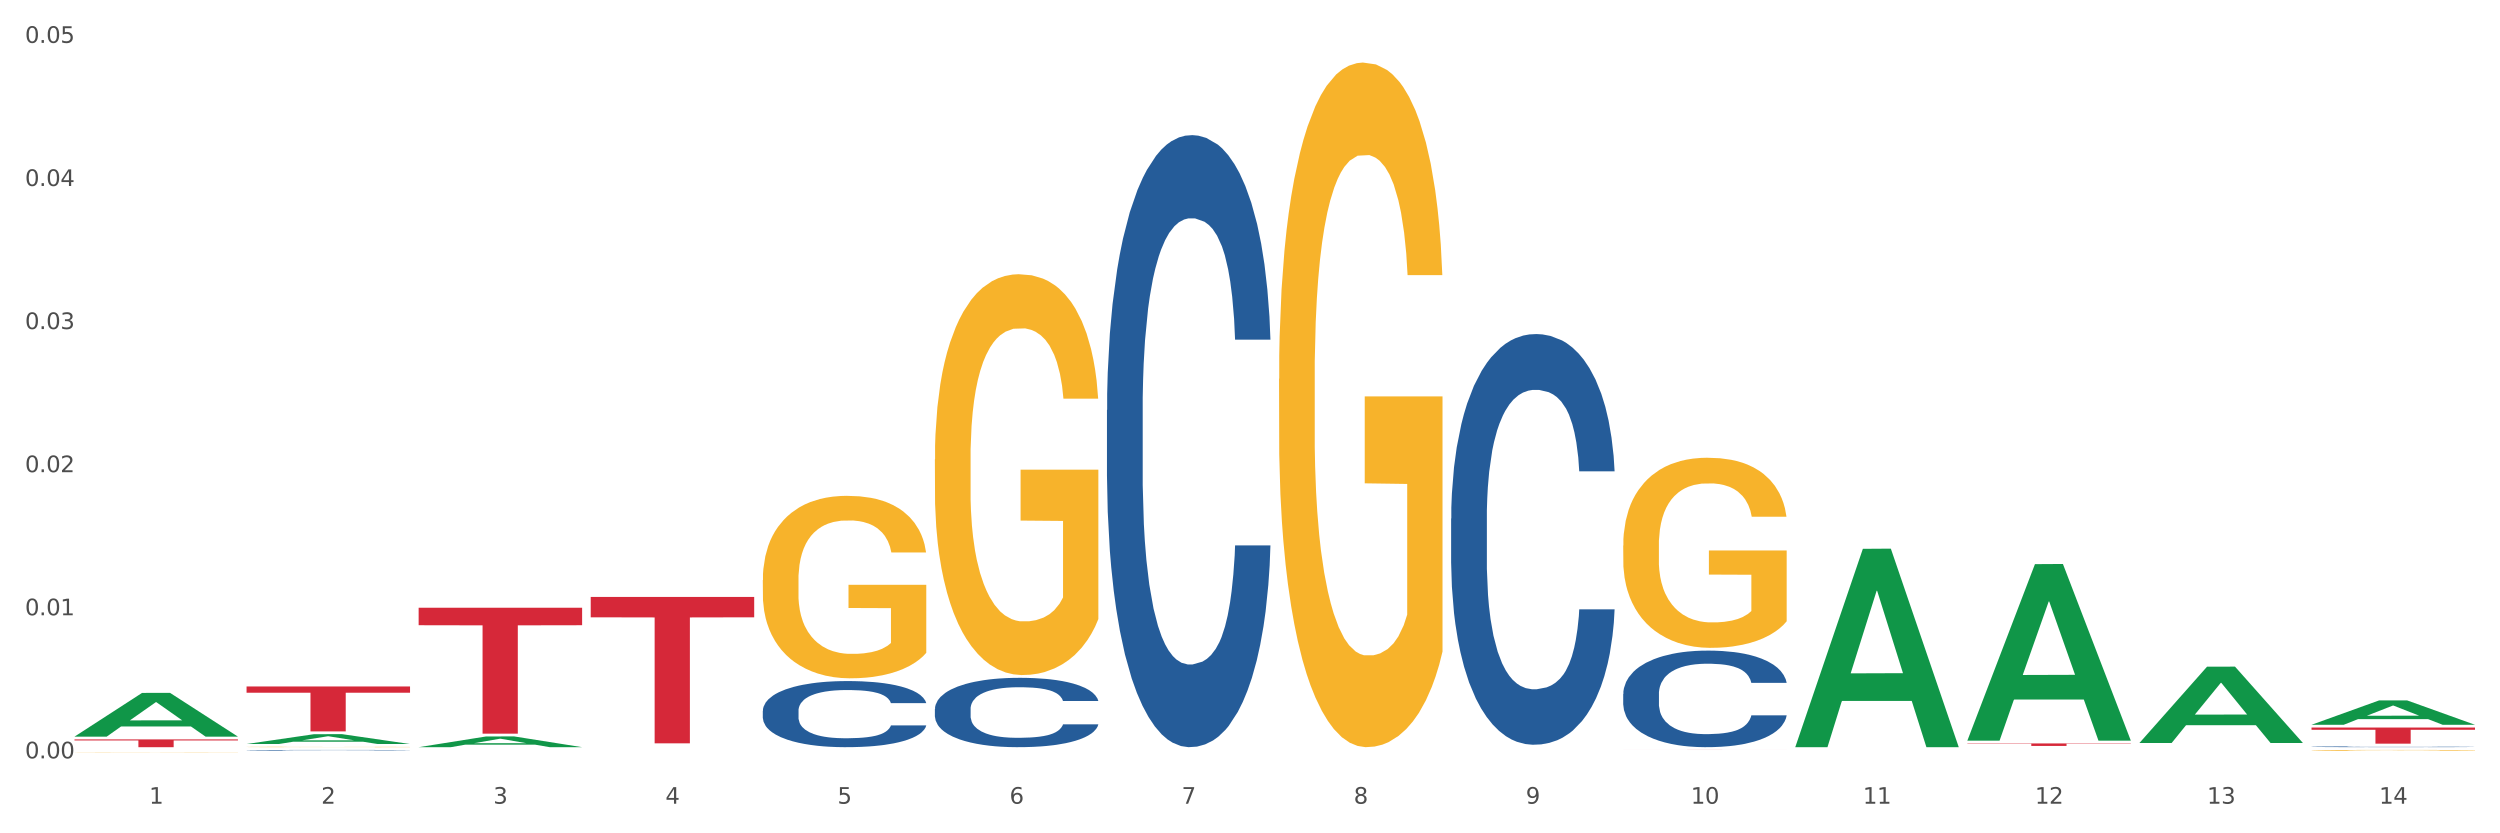 <?xml version="1.0" encoding="utf-8" standalone="no"?>
<!DOCTYPE svg PUBLIC "-//W3C//DTD SVG 1.1//EN"
  "http://www.w3.org/Graphics/SVG/1.1/DTD/svg11.dtd">
<svg xmlns:xlink="http://www.w3.org/1999/xlink" width="1080pt" height="360pt" viewBox="0 0 1080 360" xmlns="http://www.w3.org/2000/svg" version="1.1">
 <rect x="0" y="0" width="1080" height="360" fill="#333333" stroke="none"/>
 <defs>
  <style type="text/css">*{stroke-linejoin: round; stroke-linecap: butt}</style>
 </defs>
 <g id="figure_1">
  <g id="patch_1">
   <path d="M 0 360 
L 1080 360 
L 1080 0 
L 0 0 
z
" style="fill: #ffffff; stroke: #ffffff; stroke-linejoin: miter"/>
  </g>
  <g id="axes_1">
   <g id="matplotlib.axis_1">
    <g id="xtick_1">
     <g id="text_1">
      <!-- 1 -->
      <g style="fill: #4d4d4d" transform="translate(64.432 347.204) scale(0.096 -0.096)">
       <defs>
        <path id="DejaVuSans-31" d="M 794 531 
L 1825 531 
L 1825 4091 
L 703 3866 
L 703 4441 
L 1819 4666 
L 2450 4666 
L 2450 531 
L 3481 531 
L 3481 0 
L 794 0 
L 794 531 
z
" transform="scale(0.016)"/>
       </defs>
       <use xlink:href="#DejaVuSans-31"/>
      </g>
     </g>
    </g>
    <g id="xtick_2">
     <g id="text_2">
      <!-- 2 -->
      <g style="fill: #4d4d4d" transform="translate(138.771 347.204) scale(0.096 -0.096)">
       <defs>
        <path id="DejaVuSans-32" d="M 1228 531 
L 3431 531 
L 3431 0 
L 469 0 
L 469 531 
Q 828 903 1448 1529 
Q 2069 2156 2228 2338 
Q 2531 2678 2651 2914 
Q 2772 3150 2772 3378 
Q 2772 3750 2511 3984 
Q 2250 4219 1831 4219 
Q 1534 4219 1204 4116 
Q 875 4013 500 3803 
L 500 4441 
Q 881 4594 1212 4672 
Q 1544 4750 1819 4750 
Q 2544 4750 2975 4387 
Q 3406 4025 3406 3419 
Q 3406 3131 3298 2873 
Q 3191 2616 2906 2266 
Q 2828 2175 2409 1742 
Q 1991 1309 1228 531 
z
" transform="scale(0.016)"/>
       </defs>
       <use xlink:href="#DejaVuSans-32"/>
      </g>
     </g>
    </g>
    <g id="xtick_3">
     <g id="text_3">
      <!-- 3 -->
      <g style="fill: #4d4d4d" transform="translate(213.109 347.204) scale(0.096 -0.096)">
       <defs>
        <path id="DejaVuSans-33" d="M 2597 2516 
Q 3050 2419 3304 2112 
Q 3559 1806 3559 1356 
Q 3559 666 3084 287 
Q 2609 -91 1734 -91 
Q 1441 -91 1130 -33 
Q 819 25 488 141 
L 488 750 
Q 750 597 1062 519 
Q 1375 441 1716 441 
Q 2309 441 2620 675 
Q 2931 909 2931 1356 
Q 2931 1769 2642 2001 
Q 2353 2234 1838 2234 
L 1294 2234 
L 1294 2753 
L 1863 2753 
Q 2328 2753 2575 2939 
Q 2822 3125 2822 3475 
Q 2822 3834 2567 4026 
Q 2313 4219 1838 4219 
Q 1578 4219 1281 4162 
Q 984 4106 628 3988 
L 628 4550 
Q 988 4650 1302 4700 
Q 1616 4750 1894 4750 
Q 2613 4750 3031 4423 
Q 3450 4097 3450 3541 
Q 3450 3153 3228 2886 
Q 3006 2619 2597 2516 
z
" transform="scale(0.016)"/>
       </defs>
       <use xlink:href="#DejaVuSans-33"/>
      </g>
     </g>
    </g>
    <g id="xtick_4">
     <g id="text_4">
      <!-- 4 -->
      <g style="fill: #4d4d4d" transform="translate(287.448 347.204) scale(0.096 -0.096)">
       <defs>
        <path id="DejaVuSans-34" d="M 2419 4116 
L 825 1625 
L 2419 1625 
L 2419 4116 
z
M 2253 4666 
L 3047 4666 
L 3047 1625 
L 3713 1625 
L 3713 1100 
L 3047 1100 
L 3047 0 
L 2419 0 
L 2419 1100 
L 313 1100 
L 313 1709 
L 2253 4666 
z
" transform="scale(0.016)"/>
       </defs>
       <use xlink:href="#DejaVuSans-34"/>
      </g>
     </g>
    </g>
    <g id="xtick_5">
     <g id="text_5">
      <!-- 5 -->
      <g style="fill: #4d4d4d" transform="translate(361.787 347.204) scale(0.096 -0.096)">
       <defs>
        <path id="DejaVuSans-35" d="M 691 4666 
L 3169 4666 
L 3169 4134 
L 1269 4134 
L 1269 2991 
Q 1406 3038 1543 3061 
Q 1681 3084 1819 3084 
Q 2600 3084 3056 2656 
Q 3513 2228 3513 1497 
Q 3513 744 3044 326 
Q 2575 -91 1722 -91 
Q 1428 -91 1123 -41 
Q 819 9 494 109 
L 494 744 
Q 775 591 1075 516 
Q 1375 441 1709 441 
Q 2250 441 2565 725 
Q 2881 1009 2881 1497 
Q 2881 1984 2565 2268 
Q 2250 2553 1709 2553 
Q 1456 2553 1204 2497 
Q 953 2441 691 2322 
L 691 4666 
z
" transform="scale(0.016)"/>
       </defs>
       <use xlink:href="#DejaVuSans-35"/>
      </g>
     </g>
    </g>
    <g id="xtick_6">
     <g id="text_6">
      <!-- 6 -->
      <g style="fill: #4d4d4d" transform="translate(436.125 347.204) scale(0.096 -0.096)">
       <defs>
        <path id="DejaVuSans-36" d="M 2113 2584 
Q 1688 2584 1439 2293 
Q 1191 2003 1191 1497 
Q 1191 994 1439 701 
Q 1688 409 2113 409 
Q 2538 409 2786 701 
Q 3034 994 3034 1497 
Q 3034 2003 2786 2293 
Q 2538 2584 2113 2584 
z
M 3366 4563 
L 3366 3988 
Q 3128 4100 2886 4159 
Q 2644 4219 2406 4219 
Q 1781 4219 1451 3797 
Q 1122 3375 1075 2522 
Q 1259 2794 1537 2939 
Q 1816 3084 2150 3084 
Q 2853 3084 3261 2657 
Q 3669 2231 3669 1497 
Q 3669 778 3244 343 
Q 2819 -91 2113 -91 
Q 1303 -91 875 529 
Q 447 1150 447 2328 
Q 447 3434 972 4092 
Q 1497 4750 2381 4750 
Q 2619 4750 2861 4703 
Q 3103 4656 3366 4563 
z
" transform="scale(0.016)"/>
       </defs>
       <use xlink:href="#DejaVuSans-36"/>
      </g>
     </g>
    </g>
    <g id="xtick_7">
     <g id="text_7">
      <!-- 7 -->
      <g style="fill: #4d4d4d" transform="translate(510.464 347.204) scale(0.096 -0.096)">
       <defs>
        <path id="DejaVuSans-37" d="M 525 4666 
L 3525 4666 
L 3525 4397 
L 1831 0 
L 1172 0 
L 2766 4134 
L 525 4134 
L 525 4666 
z
" transform="scale(0.016)"/>
       </defs>
       <use xlink:href="#DejaVuSans-37"/>
      </g>
     </g>
    </g>
    <g id="xtick_8">
     <g id="text_8">
      <!-- 8 -->
      <g style="fill: #4d4d4d" transform="translate(584.803 347.204) scale(0.096 -0.096)">
       <defs>
        <path id="DejaVuSans-38" d="M 2034 2216 
Q 1584 2216 1326 1975 
Q 1069 1734 1069 1313 
Q 1069 891 1326 650 
Q 1584 409 2034 409 
Q 2484 409 2743 651 
Q 3003 894 3003 1313 
Q 3003 1734 2745 1975 
Q 2488 2216 2034 2216 
z
M 1403 2484 
Q 997 2584 770 2862 
Q 544 3141 544 3541 
Q 544 4100 942 4425 
Q 1341 4750 2034 4750 
Q 2731 4750 3128 4425 
Q 3525 4100 3525 3541 
Q 3525 3141 3298 2862 
Q 3072 2584 2669 2484 
Q 3125 2378 3379 2068 
Q 3634 1759 3634 1313 
Q 3634 634 3220 271 
Q 2806 -91 2034 -91 
Q 1263 -91 848 271 
Q 434 634 434 1313 
Q 434 1759 690 2068 
Q 947 2378 1403 2484 
z
M 1172 3481 
Q 1172 3119 1398 2916 
Q 1625 2713 2034 2713 
Q 2441 2713 2670 2916 
Q 2900 3119 2900 3481 
Q 2900 3844 2670 4047 
Q 2441 4250 2034 4250 
Q 1625 4250 1398 4047 
Q 1172 3844 1172 3481 
z
" transform="scale(0.016)"/>
       </defs>
       <use xlink:href="#DejaVuSans-38"/>
      </g>
     </g>
    </g>
    <g id="xtick_9">
     <g id="text_9">
      <!-- 9 -->
      <g style="fill: #4d4d4d" transform="translate(659.142 347.204) scale(0.096 -0.096)">
       <defs>
        <path id="DejaVuSans-39" d="M 703 97 
L 703 672 
Q 941 559 1184 500 
Q 1428 441 1663 441 
Q 2288 441 2617 861 
Q 2947 1281 2994 2138 
Q 2813 1869 2534 1725 
Q 2256 1581 1919 1581 
Q 1219 1581 811 2004 
Q 403 2428 403 3163 
Q 403 3881 828 4315 
Q 1253 4750 1959 4750 
Q 2769 4750 3195 4129 
Q 3622 3509 3622 2328 
Q 3622 1225 3098 567 
Q 2575 -91 1691 -91 
Q 1453 -91 1209 -44 
Q 966 3 703 97 
z
M 1959 2075 
Q 2384 2075 2632 2365 
Q 2881 2656 2881 3163 
Q 2881 3666 2632 3958 
Q 2384 4250 1959 4250 
Q 1534 4250 1286 3958 
Q 1038 3666 1038 3163 
Q 1038 2656 1286 2365 
Q 1534 2075 1959 2075 
z
" transform="scale(0.016)"/>
       </defs>
       <use xlink:href="#DejaVuSans-39"/>
      </g>
     </g>
    </g>
    <g id="xtick_10">
     <g id="text_10">
      <!-- 10 -->
      <g style="fill: #4d4d4d" transform="translate(730.426 347.204) scale(0.096 -0.096)">
       <defs>
        <path id="DejaVuSans-30" d="M 2034 4250 
Q 1547 4250 1301 3770 
Q 1056 3291 1056 2328 
Q 1056 1369 1301 889 
Q 1547 409 2034 409 
Q 2525 409 2770 889 
Q 3016 1369 3016 2328 
Q 3016 3291 2770 3770 
Q 2525 4250 2034 4250 
z
M 2034 4750 
Q 2819 4750 3233 4129 
Q 3647 3509 3647 2328 
Q 3647 1150 3233 529 
Q 2819 -91 2034 -91 
Q 1250 -91 836 529 
Q 422 1150 422 2328 
Q 422 3509 836 4129 
Q 1250 4750 2034 4750 
z
" transform="scale(0.016)"/>
       </defs>
       <use xlink:href="#DejaVuSans-31"/>
       <use xlink:href="#DejaVuSans-30" transform="translate(63.623 0)"/>
      </g>
     </g>
    </g>
    <g id="xtick_11">
     <g id="text_11">
      <!-- 11 -->
      <g style="fill: #4d4d4d" transform="translate(804.765 347.204) scale(0.096 -0.096)">
       <use xlink:href="#DejaVuSans-31"/>
       <use xlink:href="#DejaVuSans-31" transform="translate(63.623 0)"/>
      </g>
     </g>
    </g>
    <g id="xtick_12">
     <g id="text_12">
      <!-- 12 -->
      <g style="fill: #4d4d4d" transform="translate(879.104 347.204) scale(0.096 -0.096)">
       <use xlink:href="#DejaVuSans-31"/>
       <use xlink:href="#DejaVuSans-32" transform="translate(63.623 0)"/>
      </g>
     </g>
    </g>
    <g id="xtick_13">
     <g id="text_13">
      <!-- 13 -->
      <g style="fill: #4d4d4d" transform="translate(953.442 347.204) scale(0.096 -0.096)">
       <use xlink:href="#DejaVuSans-31"/>
       <use xlink:href="#DejaVuSans-33" transform="translate(63.623 0)"/>
      </g>
     </g>
    </g>
    <g id="xtick_14">
     <g id="text_14">
      <!-- 14 -->
      <g style="fill: #4d4d4d" transform="translate(1027.781 347.204) scale(0.096 -0.096)">
       <use xlink:href="#DejaVuSans-31"/>
       <use xlink:href="#DejaVuSans-34" transform="translate(63.623 0)"/>
      </g>
     </g>
    </g>
    <g id="xtick_15"/>
    <g id="xtick_16"/>
    <g id="xtick_17"/>
    <g id="xtick_18"/>
    <g id="xtick_19"/>
    <g id="xtick_20"/>
    <g id="xtick_21"/>
    <g id="xtick_22"/>
    <g id="xtick_23"/>
    <g id="xtick_24"/>
    <g id="xtick_25"/>
    <g id="xtick_26"/>
    <g id="xtick_27"/>
   </g>
   <g id="matplotlib.axis_2">
    <g id="ytick_1">
     <g id="text_15">
      <!-- 0.00 -->
      <g style="fill: #4d4d4d" transform="translate(10.8 327.617) scale(0.096 -0.096)">
       <defs>
        <path id="DejaVuSans-2e" d="M 684 794 
L 1344 794 
L 1344 0 
L 684 0 
L 684 794 
z
" transform="scale(0.016)"/>
       </defs>
       <use xlink:href="#DejaVuSans-30"/>
       <use xlink:href="#DejaVuSans-2e" transform="translate(63.623 0)"/>
       <use xlink:href="#DejaVuSans-30" transform="translate(95.41 0)"/>
       <use xlink:href="#DejaVuSans-30" transform="translate(159.033 0)"/>
      </g>
     </g>
    </g>
    <g id="ytick_2">
     <g id="text_16">
      <!-- 0.01 -->
      <g style="fill: #4d4d4d" transform="translate(10.8 265.798) scale(0.096 -0.096)">
       <use xlink:href="#DejaVuSans-30"/>
       <use xlink:href="#DejaVuSans-2e" transform="translate(63.623 0)"/>
       <use xlink:href="#DejaVuSans-30" transform="translate(95.41 0)"/>
       <use xlink:href="#DejaVuSans-31" transform="translate(159.033 0)"/>
      </g>
     </g>
    </g>
    <g id="ytick_3">
     <g id="text_17">
      <!-- 0.02 -->
      <g style="fill: #4d4d4d" transform="translate(10.8 203.978) scale(0.096 -0.096)">
       <use xlink:href="#DejaVuSans-30"/>
       <use xlink:href="#DejaVuSans-2e" transform="translate(63.623 0)"/>
       <use xlink:href="#DejaVuSans-30" transform="translate(95.41 0)"/>
       <use xlink:href="#DejaVuSans-32" transform="translate(159.033 0)"/>
      </g>
     </g>
    </g>
    <g id="ytick_4">
     <g id="text_18">
      <!-- 0.03 -->
      <g style="fill: #4d4d4d" transform="translate(10.8 142.159) scale(0.096 -0.096)">
       <use xlink:href="#DejaVuSans-30"/>
       <use xlink:href="#DejaVuSans-2e" transform="translate(63.623 0)"/>
       <use xlink:href="#DejaVuSans-30" transform="translate(95.41 0)"/>
       <use xlink:href="#DejaVuSans-33" transform="translate(159.033 0)"/>
      </g>
     </g>
    </g>
    <g id="ytick_5">
     <g id="text_19">
      <!-- 0.04 -->
      <g style="fill: #4d4d4d" transform="translate(10.8 80.34) scale(0.096 -0.096)">
       <use xlink:href="#DejaVuSans-30"/>
       <use xlink:href="#DejaVuSans-2e" transform="translate(63.623 0)"/>
       <use xlink:href="#DejaVuSans-30" transform="translate(95.41 0)"/>
       <use xlink:href="#DejaVuSans-34" transform="translate(159.033 0)"/>
      </g>
     </g>
    </g>
    <g id="ytick_6">
     <g id="text_20">
      <!-- 0.05 -->
      <g style="fill: #4d4d4d" transform="translate(10.8 18.52) scale(0.096 -0.096)">
       <use xlink:href="#DejaVuSans-30"/>
       <use xlink:href="#DejaVuSans-2e" transform="translate(63.623 0)"/>
       <use xlink:href="#DejaVuSans-30" transform="translate(95.41 0)"/>
       <use xlink:href="#DejaVuSans-35" transform="translate(159.033 0)"/>
      </g>
     </g>
    </g>
    <g id="ytick_7"/>
    <g id="ytick_8"/>
    <g id="ytick_9"/>
    <g id="ytick_10"/>
    <g id="ytick_11"/>
   </g>
   <g id="PolyCollection_1">
    <path d="M 32.175 318.202 
L 32.248 318.184 
L 61.37 299.335 
L 73.456 299.317 
L 102.797 318.238 
L 88.818 318.238 
L 82.484 313.832 
L 52.415 313.832 
L 52.197 313.903 
L 46.081 318.238 
L 32.175 318.238 
L 32.175 318.202 
L 56.201 311.202 
L 78.698 311.185 
L 67.559 303.35 
L 67.413 303.314 
L 67.267 303.368 
L 56.128 311.185 
L 56.201 311.202 
L 32.175 318.202 
z
" clip-path="url(#p42c9377fbb)" style="fill: #109648"/>
    <path d="M 552.546 163.689 
L 552.629 163.419 
L 552.629 153.695 
L 552.796 145.322 
L 553.63 125.064 
L 554.881 108.317 
L 555.798 99.404 
L 556.715 92.111 
L 557.799 84.818 
L 559.133 77.255 
L 561.551 66.181 
L 563.052 60.508 
L 564.886 54.566 
L 568.221 45.923 
L 570.639 41.061 
L 573.141 37.009 
L 577.226 32.147 
L 579.894 29.986 
L 582.729 28.366 
L 586.148 27.285 
L 588.732 27.015 
L 594.402 27.825 
L 599.238 30.256 
L 601.573 32.147 
L 604.574 35.388 
L 606.158 37.549 
L 608.743 41.871 
L 611.411 47.543 
L 613.246 52.405 
L 615.997 61.589 
L 618.082 70.772 
L 619.999 82.117 
L 621 89.95 
L 621.75 97.243 
L 622.417 105.616 
L 623.084 118.851 
L 608.076 118.851 
L 607.493 109.398 
L 606.575 100.484 
L 605.241 91.841 
L 604.074 86.439 
L 602.073 79.686 
L 600.239 75.364 
L 598.321 72.123 
L 595.986 69.422 
L 594.152 68.071 
L 591.567 66.991 
L 586.481 67.261 
L 583.063 69.422 
L 580.728 72.123 
L 579.227 74.554 
L 577.893 77.255 
L 576.392 81.036 
L 574.641 86.709 
L 573.391 91.841 
L 572.14 98.323 
L 571.139 104.806 
L 570.222 112.369 
L 569.472 120.472 
L 568.888 128.845 
L 568.388 139.109 
L 567.971 156.126 
L 567.971 193.131 
L 568.138 201.504 
L 568.555 212.578 
L 569.055 220.952 
L 569.889 230.946 
L 570.639 237.698 
L 572.057 247.422 
L 573.641 255.525 
L 574.891 260.657 
L 576.142 264.979 
L 578.31 270.922 
L 580.728 275.783 
L 582.812 278.755 
L 585.647 281.456 
L 587.565 282.536 
L 589.233 283.076 
L 593.318 283.076 
L 596.236 282.266 
L 599.488 280.375 
L 601.99 277.944 
L 604.074 274.973 
L 606.409 270.111 
L 607.909 265.519 
L 607.909 209.067 
L 589.566 208.797 
L 589.566 171.252 
L 623.168 171.252 
L 623.168 281.456 
L 621.75 287.128 
L 620.166 292.26 
L 618.499 296.852 
L 615.997 302.524 
L 612.996 307.926 
L 610.327 311.708 
L 607.493 314.949 
L 604.157 317.92 
L 599.822 320.621 
L 597.154 321.702 
L 593.818 322.512 
L 589.9 322.782 
L 586.481 322.242 
L 583.146 320.891 
L 579.644 318.46 
L 576.226 314.949 
L 573.641 311.438 
L 571.056 307.116 
L 568.305 301.444 
L 566.137 296.041 
L 564.469 291.18 
L 562.635 284.967 
L 560.634 276.864 
L 559.133 269.571 
L 557.799 262.008 
L 556.381 252.284 
L 555.381 243.911 
L 554.38 233.377 
L 553.797 225.544 
L 553.13 213.389 
L 552.629 196.372 
L 552.546 163.689 
z
" clip-path="url(#p42c9377fbb)" style="fill: #f7b32b"/>
    <path d="M 403.869 198.478 
L 403.952 198.32 
L 403.952 192.626 
L 404.119 187.724 
L 404.952 175.863 
L 406.203 166.058 
L 407.12 160.839 
L 408.037 156.569 
L 409.121 152.299 
L 410.455 147.87 
L 412.873 141.386 
L 414.374 138.065 
L 416.209 134.586 
L 419.544 129.525 
L 421.962 126.679 
L 424.463 124.306 
L 428.549 121.46 
L 431.217 120.194 
L 434.052 119.246 
L 437.47 118.613 
L 440.055 118.455 
L 445.725 118.929 
L 450.561 120.353 
L 452.895 121.46 
L 455.897 123.357 
L 457.481 124.623 
L 460.066 127.153 
L 462.734 130.474 
L 464.568 133.321 
L 467.32 138.698 
L 469.404 144.075 
L 471.322 150.717 
L 472.322 155.303 
L 473.073 159.573 
L 473.74 164.476 
L 474.407 172.225 
L 459.399 172.225 
L 458.815 166.69 
L 457.898 161.471 
L 456.564 156.41 
L 455.397 153.247 
L 453.396 149.294 
L 451.561 146.763 
L 449.643 144.866 
L 447.309 143.284 
L 445.475 142.493 
L 442.89 141.861 
L 437.804 142.019 
L 434.385 143.284 
L 432.051 144.866 
L 430.55 146.289 
L 429.216 147.87 
L 427.715 150.085 
L 425.964 153.406 
L 424.713 156.41 
L 423.463 160.206 
L 422.462 164.002 
L 421.545 168.43 
L 420.794 173.174 
L 420.211 178.077 
L 419.711 184.086 
L 419.294 194.05 
L 419.294 215.716 
L 419.46 220.619 
L 419.877 227.103 
L 420.378 232.006 
L 421.211 237.857 
L 421.962 241.811 
L 423.379 247.504 
L 424.963 252.249 
L 426.214 255.253 
L 427.465 257.784 
L 429.633 261.263 
L 432.051 264.11 
L 434.135 265.849 
L 436.97 267.431 
L 438.888 268.063 
L 440.555 268.38 
L 444.641 268.38 
L 447.559 267.905 
L 450.811 266.798 
L 453.312 265.375 
L 455.397 263.635 
L 457.731 260.789 
L 459.232 258.1 
L 459.232 225.047 
L 440.889 224.889 
L 440.889 202.906 
L 474.49 202.906 
L 474.49 267.431 
L 473.073 270.752 
L 471.489 273.757 
L 469.821 276.445 
L 467.32 279.766 
L 464.318 282.929 
L 461.65 285.143 
L 458.815 287.041 
L 455.48 288.781 
L 451.144 290.362 
L 448.476 290.995 
L 445.141 291.469 
L 441.222 291.628 
L 437.804 291.311 
L 434.469 290.521 
L 430.967 289.097 
L 427.548 287.041 
L 424.963 284.985 
L 422.379 282.455 
L 419.627 279.134 
L 417.459 275.971 
L 415.792 273.124 
L 413.957 269.487 
L 411.956 264.742 
L 410.455 260.472 
L 409.121 256.044 
L 407.704 250.351 
L 406.703 245.448 
L 405.703 239.28 
L 405.119 234.694 
L 404.452 227.577 
L 403.952 217.614 
L 403.869 198.478 
z
" clip-path="url(#p42c9377fbb)" style="fill: #f7b32b"/>
    <path d="M 701.223 235.694 
L 701.307 235.619 
L 701.307 232.919 
L 701.474 230.594 
L 702.307 224.968 
L 703.558 220.318 
L 704.475 217.842 
L 705.392 215.817 
L 706.476 213.792 
L 707.81 211.692 
L 710.228 208.617 
L 711.729 207.042 
L 713.563 205.391 
L 716.899 202.991 
L 719.317 201.641 
L 721.818 200.516 
L 725.903 199.166 
L 728.572 198.566 
L 731.406 198.116 
L 734.825 197.816 
L 737.41 197.741 
L 743.08 197.966 
L 747.915 198.641 
L 750.25 199.166 
L 753.252 200.066 
L 754.836 200.666 
L 757.421 201.866 
L 760.089 203.441 
L 761.923 204.791 
L 764.675 207.342 
L 766.759 209.892 
L 768.677 213.042 
L 769.677 215.217 
L 770.428 217.242 
L 771.095 219.568 
L 771.762 223.243 
L 756.754 223.243 
L 756.17 220.618 
L 755.253 218.143 
L 753.919 215.742 
L 752.751 214.242 
L 750.75 212.367 
L 748.916 211.167 
L 746.998 210.267 
L 744.664 209.517 
L 742.829 209.142 
L 740.245 208.842 
L 735.159 208.917 
L 731.74 209.517 
L 729.405 210.267 
L 727.905 210.942 
L 726.571 211.692 
L 725.07 212.742 
L 723.319 214.317 
L 722.068 215.742 
L 720.817 217.542 
L 719.817 219.343 
L 718.9 221.443 
L 718.149 223.693 
L 717.566 226.018 
L 717.065 228.868 
L 716.648 233.594 
L 716.648 243.87 
L 716.815 246.195 
L 717.232 249.27 
L 717.732 251.595 
L 718.566 254.371 
L 719.317 256.246 
L 720.734 258.946 
L 722.318 261.196 
L 723.569 262.621 
L 724.82 263.821 
L 726.987 265.471 
L 729.405 266.822 
L 731.49 267.647 
L 734.325 268.397 
L 736.242 268.697 
L 737.91 268.847 
L 741.996 268.847 
L 744.914 268.622 
L 748.166 268.097 
L 750.667 267.422 
L 752.751 266.597 
L 755.086 265.246 
L 756.587 263.971 
L 756.587 248.295 
L 738.244 248.22 
L 738.244 237.794 
L 771.845 237.794 
L 771.845 268.397 
L 770.428 269.972 
L 768.844 271.397 
L 767.176 272.672 
L 764.675 274.247 
L 761.673 275.747 
L 759.005 276.797 
L 756.17 277.698 
L 752.835 278.523 
L 748.499 279.273 
L 745.831 279.573 
L 742.496 279.798 
L 738.577 279.873 
L 735.159 279.723 
L 731.823 279.348 
L 728.321 278.673 
L 724.903 277.698 
L 722.318 276.722 
L 719.733 275.522 
L 716.982 273.947 
L 714.814 272.447 
L 713.147 271.097 
L 711.312 269.372 
L 709.311 267.122 
L 707.81 265.096 
L 706.476 262.996 
L 705.059 260.296 
L 704.058 257.971 
L 703.058 255.046 
L 702.474 252.87 
L 701.807 249.495 
L 701.307 244.77 
L 701.223 235.694 
z
" clip-path="url(#p42c9377fbb)" style="fill: #f7b32b"/>
    <path d="M 998.578 324.15 
L 998.662 324.15 
L 998.662 324.137 
L 998.828 324.126 
L 999.662 324.099 
L 1000.913 324.077 
L 1001.83 324.066 
L 1002.747 324.056 
L 1003.831 324.046 
L 1005.165 324.036 
L 1007.583 324.022 
L 1009.084 324.014 
L 1010.918 324.006 
L 1014.253 323.995 
L 1016.671 323.988 
L 1019.173 323.983 
L 1023.258 323.977 
L 1025.926 323.974 
L 1028.761 323.972 
L 1032.18 323.97 
L 1034.765 323.97 
L 1040.434 323.971 
L 1045.27 323.974 
L 1047.605 323.977 
L 1050.607 323.981 
L 1052.191 323.984 
L 1054.775 323.989 
L 1057.444 323.997 
L 1059.278 324.003 
L 1062.029 324.016 
L 1064.114 324.028 
L 1066.032 324.043 
L 1067.032 324.053 
L 1067.783 324.063 
L 1068.45 324.074 
L 1069.117 324.091 
L 1054.108 324.091 
L 1053.525 324.079 
L 1052.608 324.067 
L 1051.274 324.056 
L 1050.106 324.048 
L 1048.105 324.039 
L 1046.271 324.034 
L 1044.353 324.029 
L 1042.019 324.026 
L 1040.184 324.024 
L 1037.599 324.023 
L 1032.513 324.023 
L 1029.095 324.026 
L 1026.76 324.029 
L 1025.259 324.033 
L 1023.925 324.036 
L 1022.425 324.041 
L 1020.674 324.049 
L 1019.423 324.056 
L 1018.172 324.064 
L 1017.172 324.073 
L 1016.255 324.083 
L 1015.504 324.093 
L 1014.92 324.104 
L 1014.42 324.118 
L 1014.003 324.14 
L 1014.003 324.189 
L 1014.17 324.2 
L 1014.587 324.215 
L 1015.087 324.226 
L 1015.921 324.239 
L 1016.671 324.248 
L 1018.089 324.261 
L 1019.673 324.272 
L 1020.924 324.279 
L 1022.174 324.284 
L 1024.342 324.292 
L 1026.76 324.299 
L 1028.845 324.303 
L 1031.68 324.306 
L 1033.597 324.308 
L 1035.265 324.308 
L 1039.35 324.308 
L 1042.269 324.307 
L 1045.52 324.305 
L 1048.022 324.301 
L 1050.106 324.298 
L 1052.441 324.291 
L 1053.942 324.285 
L 1053.942 324.21 
L 1035.598 324.21 
L 1035.598 324.16 
L 1069.2 324.16 
L 1069.2 324.306 
L 1067.783 324.314 
L 1066.198 324.32 
L 1064.531 324.326 
L 1062.029 324.334 
L 1059.028 324.341 
L 1056.36 324.346 
L 1053.525 324.35 
L 1050.19 324.354 
L 1045.854 324.358 
L 1043.186 324.359 
L 1039.851 324.36 
L 1035.932 324.361 
L 1032.513 324.36 
L 1029.178 324.358 
L 1025.676 324.355 
L 1022.258 324.35 
L 1019.673 324.346 
L 1017.088 324.34 
L 1014.337 324.332 
L 1012.169 324.325 
L 1010.501 324.319 
L 1008.667 324.311 
L 1006.666 324.3 
L 1005.165 324.29 
L 1003.831 324.28 
L 1002.414 324.268 
L 1001.413 324.256 
L 1000.413 324.243 
L 999.829 324.232 
L 999.162 324.216 
L 998.662 324.194 
L 998.578 324.15 
z
" clip-path="url(#p42c9377fbb)" style="fill: #f7b32b"/>
    <path d="M 32.175 324.951 
L 32.258 324.951 
L 32.258 324.947 
L 32.425 324.944 
L 33.259 324.937 
L 34.51 324.931 
L 35.427 324.927 
L 36.344 324.925 
L 37.428 324.922 
L 38.762 324.919 
L 41.18 324.915 
L 42.681 324.913 
L 44.515 324.911 
L 47.85 324.908 
L 50.268 324.906 
L 52.77 324.904 
L 56.855 324.903 
L 59.523 324.902 
L 62.358 324.901 
L 65.777 324.901 
L 68.361 324.901 
L 74.031 324.901 
L 78.867 324.902 
L 81.202 324.903 
L 84.203 324.904 
L 85.788 324.905 
L 88.372 324.906 
L 91.04 324.908 
L 92.875 324.91 
L 95.626 324.913 
L 97.711 324.917 
L 99.628 324.921 
L 100.629 324.924 
L 101.379 324.926 
L 102.046 324.93 
L 102.713 324.934 
L 87.705 324.934 
L 87.122 324.931 
L 86.204 324.928 
L 84.87 324.925 
L 83.703 324.923 
L 81.702 324.92 
L 79.868 324.918 
L 77.95 324.917 
L 75.615 324.916 
L 73.781 324.916 
L 71.196 324.915 
L 66.11 324.915 
L 62.692 324.916 
L 60.357 324.917 
L 58.856 324.918 
L 57.522 324.919 
L 56.021 324.921 
L 54.27 324.923 
L 53.02 324.925 
L 51.769 324.927 
L 50.768 324.929 
L 49.851 324.932 
L 49.101 324.935 
L 48.517 324.938 
L 48.017 324.942 
L 47.6 324.948 
L 47.6 324.962 
L 47.767 324.965 
L 48.184 324.969 
L 48.684 324.972 
L 49.518 324.976 
L 50.268 324.978 
L 51.686 324.982 
L 53.27 324.985 
L 54.52 324.986 
L 55.771 324.988 
L 57.939 324.99 
L 60.357 324.992 
L 62.441 324.993 
L 65.276 324.994 
L 67.194 324.995 
L 68.862 324.995 
L 72.947 324.995 
L 75.865 324.994 
L 79.117 324.994 
L 81.619 324.993 
L 83.703 324.992 
L 86.038 324.99 
L 87.538 324.988 
L 87.538 324.968 
L 69.195 324.967 
L 69.195 324.954 
L 102.797 324.954 
L 102.797 324.994 
L 101.379 324.996 
L 99.795 324.998 
L 98.128 325 
L 95.626 325.002 
L 92.625 325.004 
L 89.956 325.005 
L 87.122 325.006 
L 83.786 325.008 
L 79.451 325.008 
L 76.783 325.009 
L 73.447 325.009 
L 69.529 325.009 
L 66.11 325.009 
L 62.775 325.009 
L 59.273 325.008 
L 55.855 325.006 
L 53.27 325.005 
L 50.685 325.004 
L 47.934 325.001 
L 45.766 324.999 
L 44.098 324.998 
L 42.264 324.995 
L 40.263 324.992 
L 38.762 324.99 
L 37.428 324.987 
L 36.01 324.983 
L 35.01 324.98 
L 34.009 324.976 
L 33.426 324.974 
L 32.759 324.969 
L 32.258 324.963 
L 32.175 324.951 
z
" clip-path="url(#p42c9377fbb)" style="fill: #f7b32b"/>
    <path d="M 329.53 250.626 
L 329.613 250.554 
L 329.613 247.963 
L 329.78 245.731 
L 330.614 240.331 
L 331.864 235.868 
L 332.782 233.492 
L 333.699 231.548 
L 334.783 229.604 
L 336.117 227.588 
L 338.535 224.637 
L 340.036 223.125 
L 341.87 221.541 
L 345.205 219.237 
L 347.623 217.941 
L 350.124 216.861 
L 354.21 215.565 
L 356.878 214.989 
L 359.713 214.558 
L 363.131 214.27 
L 365.716 214.198 
L 371.386 214.414 
L 376.222 215.061 
L 378.557 215.565 
L 381.558 216.429 
L 383.142 217.005 
L 385.727 218.157 
L 388.395 219.669 
L 390.23 220.965 
L 392.981 223.413 
L 395.066 225.861 
L 396.983 228.884 
L 397.984 230.972 
L 398.734 232.916 
L 399.401 235.148 
L 400.068 238.675 
L 385.06 238.675 
L 384.476 236.156 
L 383.559 233.78 
L 382.225 231.476 
L 381.058 230.036 
L 379.057 228.236 
L 377.222 227.084 
L 375.305 226.221 
L 372.97 225.501 
L 371.136 225.141 
L 368.551 224.853 
L 363.465 224.925 
L 360.046 225.501 
L 357.712 226.221 
L 356.211 226.868 
L 354.877 227.588 
L 353.376 228.596 
L 351.625 230.108 
L 350.375 231.476 
L 349.124 233.204 
L 348.123 234.932 
L 347.206 236.948 
L 346.456 239.107 
L 345.872 241.339 
L 345.372 244.075 
L 344.955 248.611 
L 344.955 258.474 
L 345.122 260.706 
L 345.539 263.657 
L 346.039 265.889 
L 346.873 268.553 
L 347.623 270.353 
L 349.04 272.944 
L 350.625 275.104 
L 351.875 276.472 
L 353.126 277.624 
L 355.294 279.208 
L 357.712 280.504 
L 359.796 281.296 
L 362.631 282.016 
L 364.549 282.304 
L 366.216 282.448 
L 370.302 282.448 
L 373.22 282.232 
L 376.472 281.728 
L 378.973 281.08 
L 381.058 280.288 
L 383.392 278.992 
L 384.893 277.768 
L 384.893 262.721 
L 366.55 262.649 
L 366.55 252.642 
L 400.152 252.642 
L 400.152 282.016 
L 398.734 283.528 
L 397.15 284.895 
L 395.482 286.119 
L 392.981 287.631 
L 389.979 289.071 
L 387.311 290.079 
L 384.476 290.943 
L 381.141 291.735 
L 376.806 292.455 
L 374.137 292.743 
L 370.802 292.959 
L 366.884 293.031 
L 363.465 292.887 
L 360.13 292.527 
L 356.628 291.879 
L 353.209 290.943 
L 350.625 290.007 
L 348.04 288.855 
L 345.288 287.343 
L 343.121 285.903 
L 341.453 284.607 
L 339.619 282.952 
L 337.618 280.792 
L 336.117 278.848 
L 334.783 276.832 
L 333.365 274.24 
L 332.365 272.009 
L 331.364 269.201 
L 330.781 267.113 
L 330.113 263.873 
L 329.613 259.338 
L 329.53 250.626 
z
" clip-path="url(#p42c9377fbb)" style="fill: #f7b32b"/>
    <path d="M 106.514 322.688 
L 106.597 322.688 
L 106.597 322.683 
L 106.764 322.678 
L 107.598 322.666 
L 108.848 322.656 
L 109.765 322.651 
L 110.683 322.646 
L 111.767 322.642 
L 113.101 322.638 
L 115.519 322.631 
L 117.019 322.628 
L 118.854 322.624 
L 122.189 322.619 
L 124.607 322.616 
L 127.108 322.614 
L 131.194 322.611 
L 133.862 322.61 
L 136.697 322.609 
L 140.115 322.608 
L 142.7 322.608 
L 148.37 322.608 
L 153.206 322.61 
L 155.54 322.611 
L 158.542 322.613 
L 160.126 322.614 
L 162.711 322.617 
L 165.379 322.62 
L 167.213 322.623 
L 169.965 322.628 
L 172.049 322.634 
L 173.967 322.64 
L 174.968 322.645 
L 175.718 322.649 
L 176.385 322.654 
L 177.052 322.662 
L 162.044 322.662 
L 161.46 322.656 
L 160.543 322.651 
L 159.209 322.646 
L 158.042 322.643 
L 156.041 322.639 
L 154.206 322.636 
L 152.289 322.634 
L 149.954 322.633 
L 148.12 322.632 
L 145.535 322.631 
L 140.449 322.632 
L 137.03 322.633 
L 134.696 322.634 
L 133.195 322.636 
L 131.861 322.638 
L 130.36 322.64 
L 128.609 322.643 
L 127.358 322.646 
L 126.108 322.65 
L 125.107 322.654 
L 124.19 322.658 
L 123.44 322.663 
L 122.856 322.668 
L 122.356 322.674 
L 121.939 322.684 
L 121.939 322.706 
L 122.106 322.711 
L 122.522 322.717 
L 123.023 322.722 
L 123.856 322.728 
L 124.607 322.732 
L 126.024 322.738 
L 127.609 322.742 
L 128.859 322.745 
L 130.11 322.748 
L 132.278 322.752 
L 134.696 322.754 
L 136.78 322.756 
L 139.615 322.758 
L 141.533 322.758 
L 143.2 322.759 
L 147.286 322.759 
L 150.204 322.758 
L 153.456 322.757 
L 155.957 322.756 
L 158.042 322.754 
L 160.376 322.751 
L 161.877 322.748 
L 161.877 322.715 
L 143.534 322.715 
L 143.534 322.693 
L 177.135 322.693 
L 177.135 322.758 
L 175.718 322.761 
L 174.134 322.764 
L 172.466 322.767 
L 169.965 322.77 
L 166.963 322.773 
L 164.295 322.776 
L 161.46 322.777 
L 158.125 322.779 
L 153.789 322.781 
L 151.121 322.781 
L 147.786 322.782 
L 143.867 322.782 
L 140.449 322.782 
L 137.114 322.781 
L 133.612 322.779 
L 130.193 322.777 
L 127.609 322.775 
L 125.024 322.773 
L 122.272 322.769 
L 120.104 322.766 
L 118.437 322.763 
L 116.603 322.76 
L 114.601 322.755 
L 113.101 322.751 
L 111.767 322.746 
L 110.349 322.741 
L 109.349 322.736 
L 108.348 322.729 
L 107.764 322.725 
L 107.097 322.718 
L 106.597 322.708 
L 106.514 322.688 
z
" clip-path="url(#p42c9377fbb)" style="fill: #f7b32b"/>
    <path d="M 924.24 320.918 
L 924.312 320.887 
L 953.435 288.011 
L 965.52 287.98 
L 994.861 320.98 
L 980.883 320.98 
L 974.548 313.296 
L 944.48 313.296 
L 944.261 313.42 
L 938.145 320.98 
L 924.24 320.98 
L 924.24 320.918 
L 948.265 308.71 
L 970.763 308.679 
L 959.623 295.014 
L 959.478 294.952 
L 959.332 295.045 
L 948.193 308.679 
L 948.265 308.71 
L 924.24 320.918 
z
" clip-path="url(#p42c9377fbb)" style="fill: #109648"/>
    <path d="M 998.578 314.295 
L 1069.2 314.295 
L 1069.2 315.262 
L 1041.42 315.269 
L 1041.42 321.256 
L 1026.191 321.256 
L 1026.191 315.269 
L 998.578 315.262 
L 998.578 314.302 
L 998.578 314.295 
z
" clip-path="url(#p42c9377fbb)" style="fill: #d62839"/>
    <path d="M 998.578 313.087 
L 998.651 313.078 
L 1027.773 302.573 
L 1039.859 302.563 
L 1069.2 313.107 
L 1055.221 313.107 
L 1048.887 310.652 
L 1018.818 310.652 
L 1018.6 310.692 
L 1012.484 313.107 
L 998.578 313.107 
L 998.578 313.087 
L 1022.604 309.187 
L 1045.101 309.177 
L 1033.962 304.811 
L 1033.816 304.791 
L 1033.671 304.821 
L 1022.531 309.177 
L 1022.604 309.187 
L 998.578 313.087 
z
" clip-path="url(#p42c9377fbb)" style="fill: #109648"/>
    <path d="M 106.514 321.412 
L 106.587 321.408 
L 135.709 317.162 
L 147.795 317.158 
L 177.135 321.42 
L 163.157 321.42 
L 156.823 320.428 
L 126.754 320.428 
L 126.535 320.444 
L 120.42 321.42 
L 106.514 321.42 
L 106.514 321.412 
L 130.54 319.835 
L 153.037 319.831 
L 141.897 318.066 
L 141.752 318.058 
L 141.606 318.07 
L 130.467 319.831 
L 130.54 319.835 
L 106.514 321.412 
z
" clip-path="url(#p42c9377fbb)" style="fill: #109648"/>
    <path d="M 775.562 322.621 
L 775.635 322.54 
L 804.757 237.092 
L 816.843 237.011 
L 846.184 322.782 
L 832.205 322.782 
L 825.871 302.809 
L 795.802 302.809 
L 795.584 303.131 
L 789.468 322.782 
L 775.562 322.782 
L 775.562 322.621 
L 799.588 290.89 
L 822.085 290.809 
L 810.946 255.293 
L 810.8 255.132 
L 810.655 255.374 
L 799.515 290.809 
L 799.588 290.89 
L 775.562 322.621 
z
" clip-path="url(#p42c9377fbb)" style="fill: #109648"/>
    <path d="M 849.901 319.832 
L 849.974 319.76 
L 879.096 243.709 
L 891.182 243.637 
L 920.523 319.975 
L 906.544 319.975 
L 900.21 302.199 
L 870.141 302.199 
L 869.922 302.486 
L 863.807 319.975 
L 849.901 319.975 
L 849.901 319.832 
L 873.927 291.591 
L 896.424 291.519 
L 885.284 259.908 
L 885.139 259.765 
L 884.993 259.98 
L 873.854 291.519 
L 873.927 291.591 
L 849.901 319.832 
z
" clip-path="url(#p42c9377fbb)" style="fill: #109648"/>
    <path d="M 180.852 322.773 
L 180.925 322.769 
L 210.048 318.141 
L 222.133 318.137 
L 251.474 322.782 
L 237.495 322.782 
L 231.161 321.7 
L 201.092 321.7 
L 200.874 321.718 
L 194.758 322.782 
L 180.852 322.782 
L 180.852 322.773 
L 204.878 321.055 
L 227.375 321.05 
L 216.236 319.127 
L 216.09 319.118 
L 215.945 319.131 
L 204.806 321.05 
L 204.878 321.055 
L 180.852 322.773 
z
" clip-path="url(#p42c9377fbb)" style="fill: #109648"/>
    <path d="M 329.53 307.053 
L 329.613 307.026 
L 329.613 306.296 
L 329.864 305.305 
L 330.782 303.479 
L 331.951 302.096 
L 333.954 300.479 
L 335.039 299.801 
L 336.458 299.044 
L 339.38 297.818 
L 342.719 296.775 
L 345.057 296.201 
L 346.81 295.836 
L 350.733 295.184 
L 352.987 294.897 
L 355.324 294.662 
L 357.328 294.505 
L 360.667 294.323 
L 363.338 294.245 
L 366.427 294.219 
L 369.015 294.245 
L 372.437 294.349 
L 377.446 294.662 
L 379.366 294.845 
L 381.954 295.158 
L 384.625 295.575 
L 386.795 295.992 
L 389.3 296.592 
L 391.887 297.375 
L 394.392 298.366 
L 396.145 299.279 
L 397.564 300.244 
L 398.816 301.418 
L 399.734 302.696 
L 400.152 303.766 
L 384.875 303.766 
L 384.458 302.801 
L 383.623 301.757 
L 382.788 301.053 
L 381.87 300.479 
L 380.451 299.827 
L 379.199 299.41 
L 377.112 298.914 
L 375.192 298.601 
L 373.606 298.418 
L 371.686 298.262 
L 367.595 298.105 
L 364.674 298.105 
L 362.837 298.157 
L 360.583 298.288 
L 358.663 298.47 
L 356.41 298.783 
L 354.656 299.123 
L 352.903 299.566 
L 351.902 299.879 
L 350.399 300.453 
L 349.397 300.922 
L 348.062 301.731 
L 347.31 302.305 
L 345.975 303.792 
L 345.391 304.887 
L 345.14 305.644 
L 344.973 306.479 
L 344.973 310.548 
L 345.474 312.374 
L 345.891 313.157 
L 346.559 314.043 
L 347.811 315.191 
L 349.648 316.313 
L 351.568 317.121 
L 353.154 317.617 
L 354.656 317.982 
L 356.159 318.269 
L 357.996 318.53 
L 359.498 318.687 
L 361.752 318.843 
L 364.423 318.921 
L 366.51 318.921 
L 370.768 318.791 
L 372.688 318.661 
L 374.524 318.478 
L 376.528 318.191 
L 378.114 317.878 
L 379.032 317.643 
L 380.534 317.148 
L 381.703 316.626 
L 382.705 316.026 
L 383.373 315.504 
L 384.124 314.722 
L 384.708 313.835 
L 384.875 313.365 
L 400.152 313.365 
L 399.818 314.304 
L 399.233 315.217 
L 398.065 316.443 
L 397.146 317.148 
L 395.727 318.008 
L 394.225 318.739 
L 392.138 319.547 
L 390.218 320.147 
L 388.214 320.669 
L 386.044 321.139 
L 382.121 321.791 
L 380.701 321.973 
L 377.696 322.286 
L 375.359 322.469 
L 371.936 322.652 
L 368.43 322.756 
L 364.757 322.782 
L 361.502 322.73 
L 357.912 322.573 
L 355.658 322.417 
L 353.154 322.182 
L 350.232 321.817 
L 347.477 321.373 
L 344.89 320.852 
L 342.469 320.252 
L 340.215 319.574 
L 337.293 318.452 
L 335.123 317.356 
L 333.537 316.339 
L 332.452 315.478 
L 331.366 314.383 
L 330.782 313.626 
L 329.864 311.8 
L 329.53 310.105 
L 329.53 307.053 
z
" clip-path="url(#p42c9377fbb)" style="fill: #255c99"/>
    <path d="M 32.175 319.426 
L 102.797 319.426 
L 102.797 319.892 
L 75.017 319.895 
L 75.017 322.782 
L 59.788 322.782 
L 59.788 319.895 
L 32.175 319.892 
L 32.175 319.429 
L 32.175 319.426 
z
" clip-path="url(#p42c9377fbb)" style="fill: #d62839"/>
    <path d="M 106.514 296.549 
L 177.135 296.549 
L 177.135 299.248 
L 149.355 299.266 
L 149.355 315.97 
L 134.126 315.97 
L 134.126 299.266 
L 106.514 299.248 
L 106.514 296.567 
L 106.514 296.549 
z
" clip-path="url(#p42c9377fbb)" style="fill: #d62839"/>
    <path d="M 180.852 262.535 
L 251.474 262.535 
L 251.474 270.097 
L 223.694 270.148 
L 223.694 316.949 
L 208.465 316.949 
L 208.465 270.148 
L 180.852 270.097 
L 180.852 262.586 
L 180.852 262.535 
z
" clip-path="url(#p42c9377fbb)" style="fill: #d62839"/>
    <path d="M 403.869 306.28 
L 403.952 306.252 
L 403.952 305.486 
L 404.202 304.446 
L 405.121 302.531 
L 406.289 301.08 
L 408.293 299.383 
L 409.378 298.672 
L 410.797 297.878 
L 413.719 296.592 
L 417.058 295.497 
L 419.395 294.895 
L 421.148 294.512 
L 425.072 293.828 
L 427.326 293.527 
L 429.663 293.281 
L 431.666 293.116 
L 435.006 292.925 
L 437.677 292.843 
L 440.766 292.815 
L 443.353 292.843 
L 446.776 292.952 
L 451.785 293.281 
L 453.704 293.472 
L 456.292 293.801 
L 458.964 294.238 
L 461.134 294.676 
L 463.638 295.306 
L 466.226 296.127 
L 468.73 297.167 
L 470.483 298.125 
L 471.903 299.137 
L 473.155 300.369 
L 474.073 301.71 
L 474.49 302.832 
L 459.214 302.832 
L 458.797 301.819 
L 457.962 300.724 
L 457.127 299.985 
L 456.209 299.383 
L 454.79 298.699 
L 453.538 298.261 
L 451.451 297.741 
L 449.531 297.413 
L 447.945 297.221 
L 446.025 297.057 
L 441.934 296.893 
L 439.012 296.893 
L 437.176 296.948 
L 434.922 297.085 
L 433.002 297.276 
L 430.748 297.605 
L 428.995 297.96 
L 427.242 298.426 
L 426.24 298.754 
L 424.738 299.356 
L 423.736 299.849 
L 422.401 300.697 
L 421.649 301.299 
L 420.314 302.859 
L 419.729 304.008 
L 419.479 304.802 
L 419.312 305.678 
L 419.312 309.947 
L 419.813 311.863 
L 420.23 312.684 
L 420.898 313.614 
L 422.15 314.818 
L 423.987 315.995 
L 425.907 316.843 
L 427.493 317.363 
L 428.995 317.747 
L 430.498 318.048 
L 432.334 318.321 
L 433.837 318.485 
L 436.091 318.65 
L 438.762 318.732 
L 440.849 318.732 
L 445.106 318.595 
L 447.026 318.458 
L 448.863 318.267 
L 450.866 317.965 
L 452.452 317.637 
L 453.371 317.391 
L 454.873 316.871 
L 456.042 316.323 
L 457.044 315.694 
L 457.711 315.147 
L 458.463 314.326 
L 459.047 313.395 
L 459.214 312.903 
L 474.49 312.903 
L 474.156 313.888 
L 473.572 314.846 
L 472.403 316.132 
L 471.485 316.871 
L 470.066 317.774 
L 468.563 318.54 
L 466.477 319.389 
L 464.557 320.018 
L 462.553 320.565 
L 460.383 321.058 
L 456.459 321.742 
L 455.04 321.934 
L 452.035 322.262 
L 449.698 322.454 
L 446.275 322.645 
L 442.769 322.755 
L 439.096 322.782 
L 435.84 322.727 
L 432.251 322.563 
L 429.997 322.399 
L 427.493 322.153 
L 424.571 321.769 
L 421.816 321.304 
L 419.228 320.757 
L 416.808 320.127 
L 414.554 319.416 
L 411.632 318.239 
L 409.462 317.09 
L 407.875 316.022 
L 406.79 315.119 
L 405.705 313.97 
L 405.121 313.176 
L 404.202 311.261 
L 403.869 309.482 
L 403.869 306.28 
z
" clip-path="url(#p42c9377fbb)" style="fill: #255c99"/>
    <path d="M 998.578 322.596 
L 998.662 322.595 
L 998.662 322.587 
L 998.912 322.575 
L 999.83 322.553 
L 1000.999 322.537 
L 1003.003 322.518 
L 1004.088 322.51 
L 1005.507 322.501 
L 1008.429 322.486 
L 1011.768 322.474 
L 1014.105 322.467 
L 1015.858 322.463 
L 1019.781 322.455 
L 1022.035 322.452 
L 1024.373 322.449 
L 1026.376 322.447 
L 1029.715 322.445 
L 1032.387 322.444 
L 1035.475 322.444 
L 1038.063 322.444 
L 1041.486 322.445 
L 1046.494 322.449 
L 1048.414 322.451 
L 1051.002 322.455 
L 1053.673 322.46 
L 1055.844 322.465 
L 1058.348 322.472 
L 1060.936 322.481 
L 1063.44 322.493 
L 1065.193 322.503 
L 1066.612 322.515 
L 1067.864 322.529 
L 1068.783 322.544 
L 1069.2 322.557 
L 1053.924 322.557 
L 1053.506 322.545 
L 1052.671 322.533 
L 1051.837 322.525 
L 1050.918 322.518 
L 1049.499 322.51 
L 1048.247 322.505 
L 1046.16 322.499 
L 1044.24 322.495 
L 1042.654 322.493 
L 1040.734 322.491 
L 1036.644 322.49 
L 1033.722 322.49 
L 1031.886 322.49 
L 1029.632 322.492 
L 1027.712 322.494 
L 1025.458 322.498 
L 1023.705 322.502 
L 1021.952 322.507 
L 1020.95 322.511 
L 1019.448 322.517 
L 1018.446 322.523 
L 1017.11 322.533 
L 1016.359 322.539 
L 1015.023 322.557 
L 1014.439 322.57 
L 1014.188 322.579 
L 1014.022 322.589 
L 1014.022 322.637 
L 1014.522 322.659 
L 1014.94 322.668 
L 1015.608 322.678 
L 1016.86 322.692 
L 1018.696 322.705 
L 1020.616 322.715 
L 1022.202 322.721 
L 1023.705 322.725 
L 1025.207 322.729 
L 1027.044 322.732 
L 1028.547 322.733 
L 1030.8 322.735 
L 1033.472 322.736 
L 1035.559 322.736 
L 1039.816 322.735 
L 1041.736 322.733 
L 1043.572 322.731 
L 1045.576 322.728 
L 1047.162 322.724 
L 1048.08 322.721 
L 1049.583 322.715 
L 1050.752 322.709 
L 1051.753 322.702 
L 1052.421 322.696 
L 1053.172 322.687 
L 1053.757 322.676 
L 1053.924 322.67 
L 1069.2 322.67 
L 1068.866 322.682 
L 1068.282 322.692 
L 1067.113 322.707 
L 1066.195 322.715 
L 1064.776 322.725 
L 1063.273 322.734 
L 1061.186 322.744 
L 1059.266 322.751 
L 1057.263 322.757 
L 1055.092 322.763 
L 1051.169 322.77 
L 1049.75 322.772 
L 1046.745 322.776 
L 1044.407 322.778 
L 1040.985 322.78 
L 1037.479 322.782 
L 1033.806 322.782 
L 1030.55 322.781 
L 1026.96 322.78 
L 1024.707 322.778 
L 1022.202 322.775 
L 1019.281 322.771 
L 1016.526 322.765 
L 1013.938 322.759 
L 1011.517 322.752 
L 1009.263 322.744 
L 1006.342 322.731 
L 1004.171 322.718 
L 1002.585 322.706 
L 1001.5 322.695 
L 1000.415 322.682 
L 999.83 322.674 
L 998.912 322.652 
L 998.578 322.632 
L 998.578 322.596 
z
" clip-path="url(#p42c9377fbb)" style="fill: #255c99"/>
    <path d="M 478.207 177.175 
L 478.291 176.933 
L 478.291 170.172 
L 478.541 160.996 
L 479.459 144.093 
L 480.628 131.295 
L 482.632 116.324 
L 483.717 110.046 
L 485.136 103.043 
L 488.058 91.694 
L 491.397 82.035 
L 493.734 76.723 
L 495.487 73.342 
L 499.41 67.305 
L 501.664 64.649 
L 504.002 62.476 
L 506.005 61.027 
L 509.344 59.337 
L 512.016 58.612 
L 515.104 58.371 
L 517.692 58.612 
L 521.115 59.578 
L 526.123 62.476 
L 528.043 64.166 
L 530.631 67.064 
L 533.302 70.927 
L 535.473 74.791 
L 537.977 80.345 
L 540.565 87.589 
L 543.069 96.765 
L 544.822 105.216 
L 546.241 114.151 
L 547.493 125.017 
L 548.412 136.849 
L 548.829 146.749 
L 533.553 146.749 
L 533.135 137.815 
L 532.301 128.156 
L 531.466 121.636 
L 530.548 116.324 
L 529.128 110.287 
L 527.876 106.424 
L 525.789 101.836 
L 523.869 98.938 
L 522.283 97.248 
L 520.363 95.799 
L 516.273 94.35 
L 513.351 94.35 
L 511.515 94.833 
L 509.261 96.04 
L 507.341 97.731 
L 505.087 100.628 
L 503.334 103.768 
L 501.581 107.873 
L 500.579 110.77 
L 499.077 116.083 
L 498.075 120.429 
L 496.739 127.915 
L 495.988 133.227 
L 494.652 146.991 
L 494.068 157.133 
L 493.818 164.135 
L 493.651 171.862 
L 493.651 209.532 
L 494.151 226.435 
L 494.569 233.679 
L 495.237 241.889 
L 496.489 252.514 
L 498.325 262.897 
L 500.245 270.383 
L 501.831 274.971 
L 503.334 278.351 
L 504.837 281.007 
L 506.673 283.422 
L 508.176 284.871 
L 510.429 286.32 
L 513.101 287.044 
L 515.188 287.044 
L 519.445 285.837 
L 521.365 284.63 
L 523.202 282.939 
L 525.205 280.283 
L 526.791 277.385 
L 527.709 275.212 
L 529.212 270.624 
L 530.381 265.795 
L 531.382 260.241 
L 532.05 255.412 
L 532.801 248.167 
L 533.386 239.957 
L 533.553 235.611 
L 548.829 235.611 
L 548.495 244.304 
L 547.911 252.755 
L 546.742 264.105 
L 545.824 270.624 
L 544.405 278.593 
L 542.902 285.354 
L 540.815 292.84 
L 538.895 298.393 
L 536.892 303.223 
L 534.721 307.569 
L 530.798 313.606 
L 529.379 315.296 
L 526.374 318.194 
L 524.036 319.884 
L 520.614 321.575 
L 517.108 322.541 
L 513.435 322.782 
L 510.179 322.299 
L 506.59 320.85 
L 504.336 319.401 
L 501.831 317.228 
L 498.91 313.848 
L 496.155 309.743 
L 493.567 304.913 
L 491.146 299.359 
L 488.892 293.081 
L 485.971 282.698 
L 483.8 272.556 
L 482.214 263.139 
L 481.129 255.17 
L 480.044 245.028 
L 479.459 238.026 
L 478.541 221.123 
L 478.207 205.427 
L 478.207 177.175 
z
" clip-path="url(#p42c9377fbb)" style="fill: #255c99"/>
    <path d="M 626.885 224.03 
L 626.968 223.868 
L 626.968 219.331 
L 627.219 213.174 
L 628.137 201.832 
L 629.306 193.244 
L 631.309 183.198 
L 632.394 178.985 
L 633.813 174.286 
L 636.735 166.67 
L 640.074 160.189 
L 642.411 156.624 
L 644.164 154.355 
L 648.088 150.305 
L 650.342 148.522 
L 652.679 147.064 
L 654.683 146.092 
L 658.022 144.957 
L 660.693 144.471 
L 663.782 144.309 
L 666.369 144.471 
L 669.792 145.119 
L 674.801 147.064 
L 676.721 148.198 
L 679.308 150.142 
L 681.98 152.735 
L 684.15 155.328 
L 686.654 159.054 
L 689.242 163.915 
L 691.747 170.073 
L 693.5 175.744 
L 694.919 181.739 
L 696.171 189.031 
L 697.089 196.971 
L 697.506 203.614 
L 682.23 203.614 
L 681.813 197.619 
L 680.978 191.137 
L 680.143 186.762 
L 679.225 183.198 
L 677.806 179.147 
L 676.554 176.554 
L 674.467 173.476 
L 672.547 171.531 
L 670.961 170.397 
L 669.041 169.425 
L 664.95 168.452 
L 662.029 168.452 
L 660.192 168.776 
L 657.938 169.587 
L 656.018 170.721 
L 653.764 172.665 
L 652.011 174.772 
L 650.258 177.526 
L 649.257 179.471 
L 647.754 183.036 
L 646.752 185.952 
L 645.417 190.975 
L 644.665 194.54 
L 643.33 203.776 
L 642.745 210.581 
L 642.495 215.281 
L 642.328 220.466 
L 642.328 245.743 
L 642.829 257.086 
L 643.246 261.947 
L 643.914 267.456 
L 645.166 274.585 
L 647.003 281.553 
L 648.923 286.576 
L 650.509 289.655 
L 652.011 291.923 
L 653.514 293.705 
L 655.35 295.326 
L 656.853 296.298 
L 659.107 297.27 
L 661.778 297.756 
L 663.865 297.756 
L 668.122 296.946 
L 670.042 296.136 
L 671.879 295.002 
L 673.882 293.219 
L 675.468 291.275 
L 676.387 289.817 
L 677.889 286.738 
L 679.058 283.497 
L 680.06 279.77 
L 680.728 276.53 
L 681.479 271.669 
L 682.063 266.159 
L 682.23 263.243 
L 697.506 263.243 
L 697.173 269.076 
L 696.588 274.747 
L 695.42 282.363 
L 694.501 286.738 
L 693.082 292.085 
L 691.58 296.622 
L 689.493 301.645 
L 687.573 305.372 
L 685.569 308.613 
L 683.399 311.529 
L 679.475 315.58 
L 678.056 316.714 
L 675.051 318.659 
L 672.714 319.793 
L 669.291 320.927 
L 665.785 321.575 
L 662.112 321.737 
L 658.856 321.413 
L 655.267 320.441 
L 653.013 319.469 
L 650.509 318.011 
L 647.587 315.742 
L 644.832 312.988 
L 642.244 309.747 
L 639.824 306.02 
L 637.57 301.807 
L 634.648 294.84 
L 632.478 288.034 
L 630.892 281.715 
L 629.806 276.368 
L 628.721 269.562 
L 628.137 264.863 
L 627.219 253.521 
L 626.885 242.988 
L 626.885 224.03 
z
" clip-path="url(#p42c9377fbb)" style="fill: #255c99"/>
    <path d="M 701.223 299.807 
L 701.307 299.769 
L 701.307 298.702 
L 701.557 297.254 
L 702.476 294.587 
L 703.644 292.567 
L 705.648 290.205 
L 706.733 289.214 
L 708.152 288.109 
L 711.074 286.319 
L 714.413 284.795 
L 716.75 283.956 
L 718.503 283.423 
L 722.427 282.47 
L 724.681 282.051 
L 727.018 281.708 
L 729.021 281.48 
L 732.36 281.213 
L 735.032 281.099 
L 738.12 281.061 
L 740.708 281.099 
L 744.131 281.251 
L 749.139 281.708 
L 751.059 281.975 
L 753.647 282.432 
L 756.318 283.042 
L 758.489 283.651 
L 760.993 284.528 
L 763.581 285.671 
L 766.085 287.119 
L 767.838 288.452 
L 769.257 289.862 
L 770.51 291.577 
L 771.428 293.444 
L 771.845 295.006 
L 756.569 295.006 
L 756.151 293.596 
L 755.317 292.072 
L 754.482 291.043 
L 753.564 290.205 
L 752.145 289.252 
L 750.892 288.643 
L 748.805 287.919 
L 746.885 287.462 
L 745.299 287.195 
L 743.379 286.966 
L 739.289 286.738 
L 736.367 286.738 
L 734.531 286.814 
L 732.277 287.004 
L 730.357 287.271 
L 728.103 287.728 
L 726.35 288.224 
L 724.597 288.871 
L 723.595 289.329 
L 722.093 290.167 
L 721.091 290.853 
L 719.755 292.034 
L 719.004 292.872 
L 717.668 295.044 
L 717.084 296.644 
L 716.834 297.749 
L 716.667 298.968 
L 716.667 304.912 
L 717.168 307.579 
L 717.585 308.722 
L 718.253 310.018 
L 719.505 311.694 
L 721.341 313.333 
L 723.261 314.514 
L 724.847 315.238 
L 726.35 315.771 
L 727.853 316.19 
L 729.689 316.571 
L 731.192 316.8 
L 733.446 317.029 
L 736.117 317.143 
L 738.204 317.143 
L 742.461 316.952 
L 744.381 316.762 
L 746.218 316.495 
L 748.221 316.076 
L 749.807 315.619 
L 750.725 315.276 
L 752.228 314.552 
L 753.397 313.79 
L 754.398 312.914 
L 755.066 312.152 
L 755.818 311.009 
L 756.402 309.713 
L 756.569 309.027 
L 771.845 309.027 
L 771.511 310.399 
L 770.927 311.732 
L 769.758 313.523 
L 768.84 314.552 
L 767.421 315.809 
L 765.918 316.876 
L 763.831 318.057 
L 761.911 318.934 
L 759.908 319.696 
L 757.738 320.382 
L 753.814 321.334 
L 752.395 321.601 
L 749.39 322.058 
L 747.052 322.325 
L 743.63 322.592 
L 740.124 322.744 
L 736.451 322.782 
L 733.195 322.706 
L 729.606 322.477 
L 727.352 322.249 
L 724.847 321.906 
L 721.926 321.372 
L 719.171 320.725 
L 716.583 319.962 
L 714.162 319.086 
L 711.908 318.096 
L 708.987 316.457 
L 706.816 314.857 
L 705.23 313.371 
L 704.145 312.114 
L 703.06 310.513 
L 702.476 309.408 
L 701.557 306.741 
L 701.223 304.265 
L 701.223 299.807 
z
" clip-path="url(#p42c9377fbb)" style="fill: #255c99"/>
    <path d="M 701.223 323.97 
L 771.845 323.97 
L 771.845 323.974 
L 744.065 323.974 
L 744.065 324.001 
L 728.836 324.001 
L 728.836 323.974 
L 701.223 323.974 
L 701.223 323.97 
L 701.223 323.97 
z
" clip-path="url(#p42c9377fbb)" style="fill: #d62839"/>
    <path d="M 849.901 321.163 
L 920.523 321.163 
L 920.523 321.313 
L 892.742 321.314 
L 892.742 322.243 
L 877.514 322.243 
L 877.514 321.314 
L 849.901 321.313 
L 849.901 321.164 
L 849.901 321.163 
z
" clip-path="url(#p42c9377fbb)" style="fill: #d62839"/>
    <path d="M 106.514 324.111 
L 106.597 324.111 
L 106.597 324.103 
L 106.848 324.092 
L 107.766 324.072 
L 108.935 324.057 
L 110.938 324.039 
L 112.023 324.031 
L 113.442 324.023 
L 116.364 324.009 
L 119.703 323.998 
L 122.04 323.992 
L 123.794 323.988 
L 127.717 323.98 
L 129.971 323.977 
L 132.308 323.975 
L 134.312 323.973 
L 137.651 323.971 
L 140.322 323.97 
L 143.411 323.97 
L 145.998 323.97 
L 149.421 323.971 
L 154.43 323.975 
L 156.35 323.977 
L 158.937 323.98 
L 161.609 323.985 
L 163.779 323.989 
L 166.283 323.996 
L 168.871 324.005 
L 171.376 324.016 
L 173.129 324.026 
L 174.548 324.036 
L 175.8 324.049 
L 176.718 324.063 
L 177.135 324.075 
L 161.859 324.075 
L 161.442 324.064 
L 160.607 324.053 
L 159.772 324.045 
L 158.854 324.039 
L 157.435 324.032 
L 156.183 324.027 
L 154.096 324.022 
L 152.176 324.018 
L 150.59 324.016 
L 148.67 324.014 
L 144.579 324.013 
L 141.658 324.013 
L 139.821 324.013 
L 137.567 324.015 
L 135.647 324.017 
L 133.393 324.02 
L 131.64 324.024 
L 129.887 324.029 
L 128.886 324.032 
L 127.383 324.038 
L 126.381 324.044 
L 125.046 324.053 
L 124.294 324.059 
L 122.959 324.075 
L 122.374 324.087 
L 122.124 324.096 
L 121.957 324.105 
L 121.957 324.15 
L 122.458 324.17 
L 122.875 324.178 
L 123.543 324.188 
L 124.795 324.201 
L 126.632 324.213 
L 128.552 324.222 
L 130.138 324.228 
L 131.64 324.232 
L 133.143 324.235 
L 134.979 324.238 
L 136.482 324.239 
L 138.736 324.241 
L 141.407 324.242 
L 143.494 324.242 
L 147.751 324.24 
L 149.671 324.239 
L 151.508 324.237 
L 153.511 324.234 
L 155.097 324.23 
L 156.016 324.228 
L 157.518 324.222 
L 158.687 324.217 
L 159.689 324.21 
L 160.357 324.204 
L 161.108 324.196 
L 161.692 324.186 
L 161.859 324.181 
L 177.135 324.181 
L 176.802 324.191 
L 176.217 324.201 
L 175.049 324.215 
L 174.13 324.222 
L 172.711 324.232 
L 171.209 324.24 
L 169.122 324.249 
L 167.202 324.255 
L 165.198 324.261 
L 163.028 324.266 
L 159.104 324.273 
L 157.685 324.275 
L 154.68 324.279 
L 152.343 324.281 
L 148.92 324.283 
L 145.414 324.284 
L 141.741 324.284 
L 138.486 324.284 
L 134.896 324.282 
L 132.642 324.28 
L 130.138 324.278 
L 127.216 324.274 
L 124.461 324.269 
L 121.874 324.263 
L 119.453 324.257 
L 117.199 324.249 
L 114.277 324.237 
L 112.107 324.225 
L 110.521 324.213 
L 109.435 324.204 
L 108.35 324.192 
L 107.766 324.184 
L 106.848 324.163 
L 106.514 324.145 
L 106.514 324.111 
z
" clip-path="url(#p42c9377fbb)" style="fill: #255c99"/>
    <path d="M 255.191 257.885 
L 325.813 257.885 
L 325.813 266.674 
L 298.033 266.733 
L 298.033 321.133 
L 282.804 321.133 
L 282.804 266.733 
L 255.191 266.674 
L 255.191 257.944 
L 255.191 257.885 
z
" clip-path="url(#p42c9377fbb)" style="fill: #d62839"/>
   </g>
  </g>
 </g>
 <defs>
  <clipPath id="p42c9377fbb">
   <rect x="32.175" y="12.115" width="1037.025" height="327.794"/>
  </clipPath>
 </defs>
</svg>
